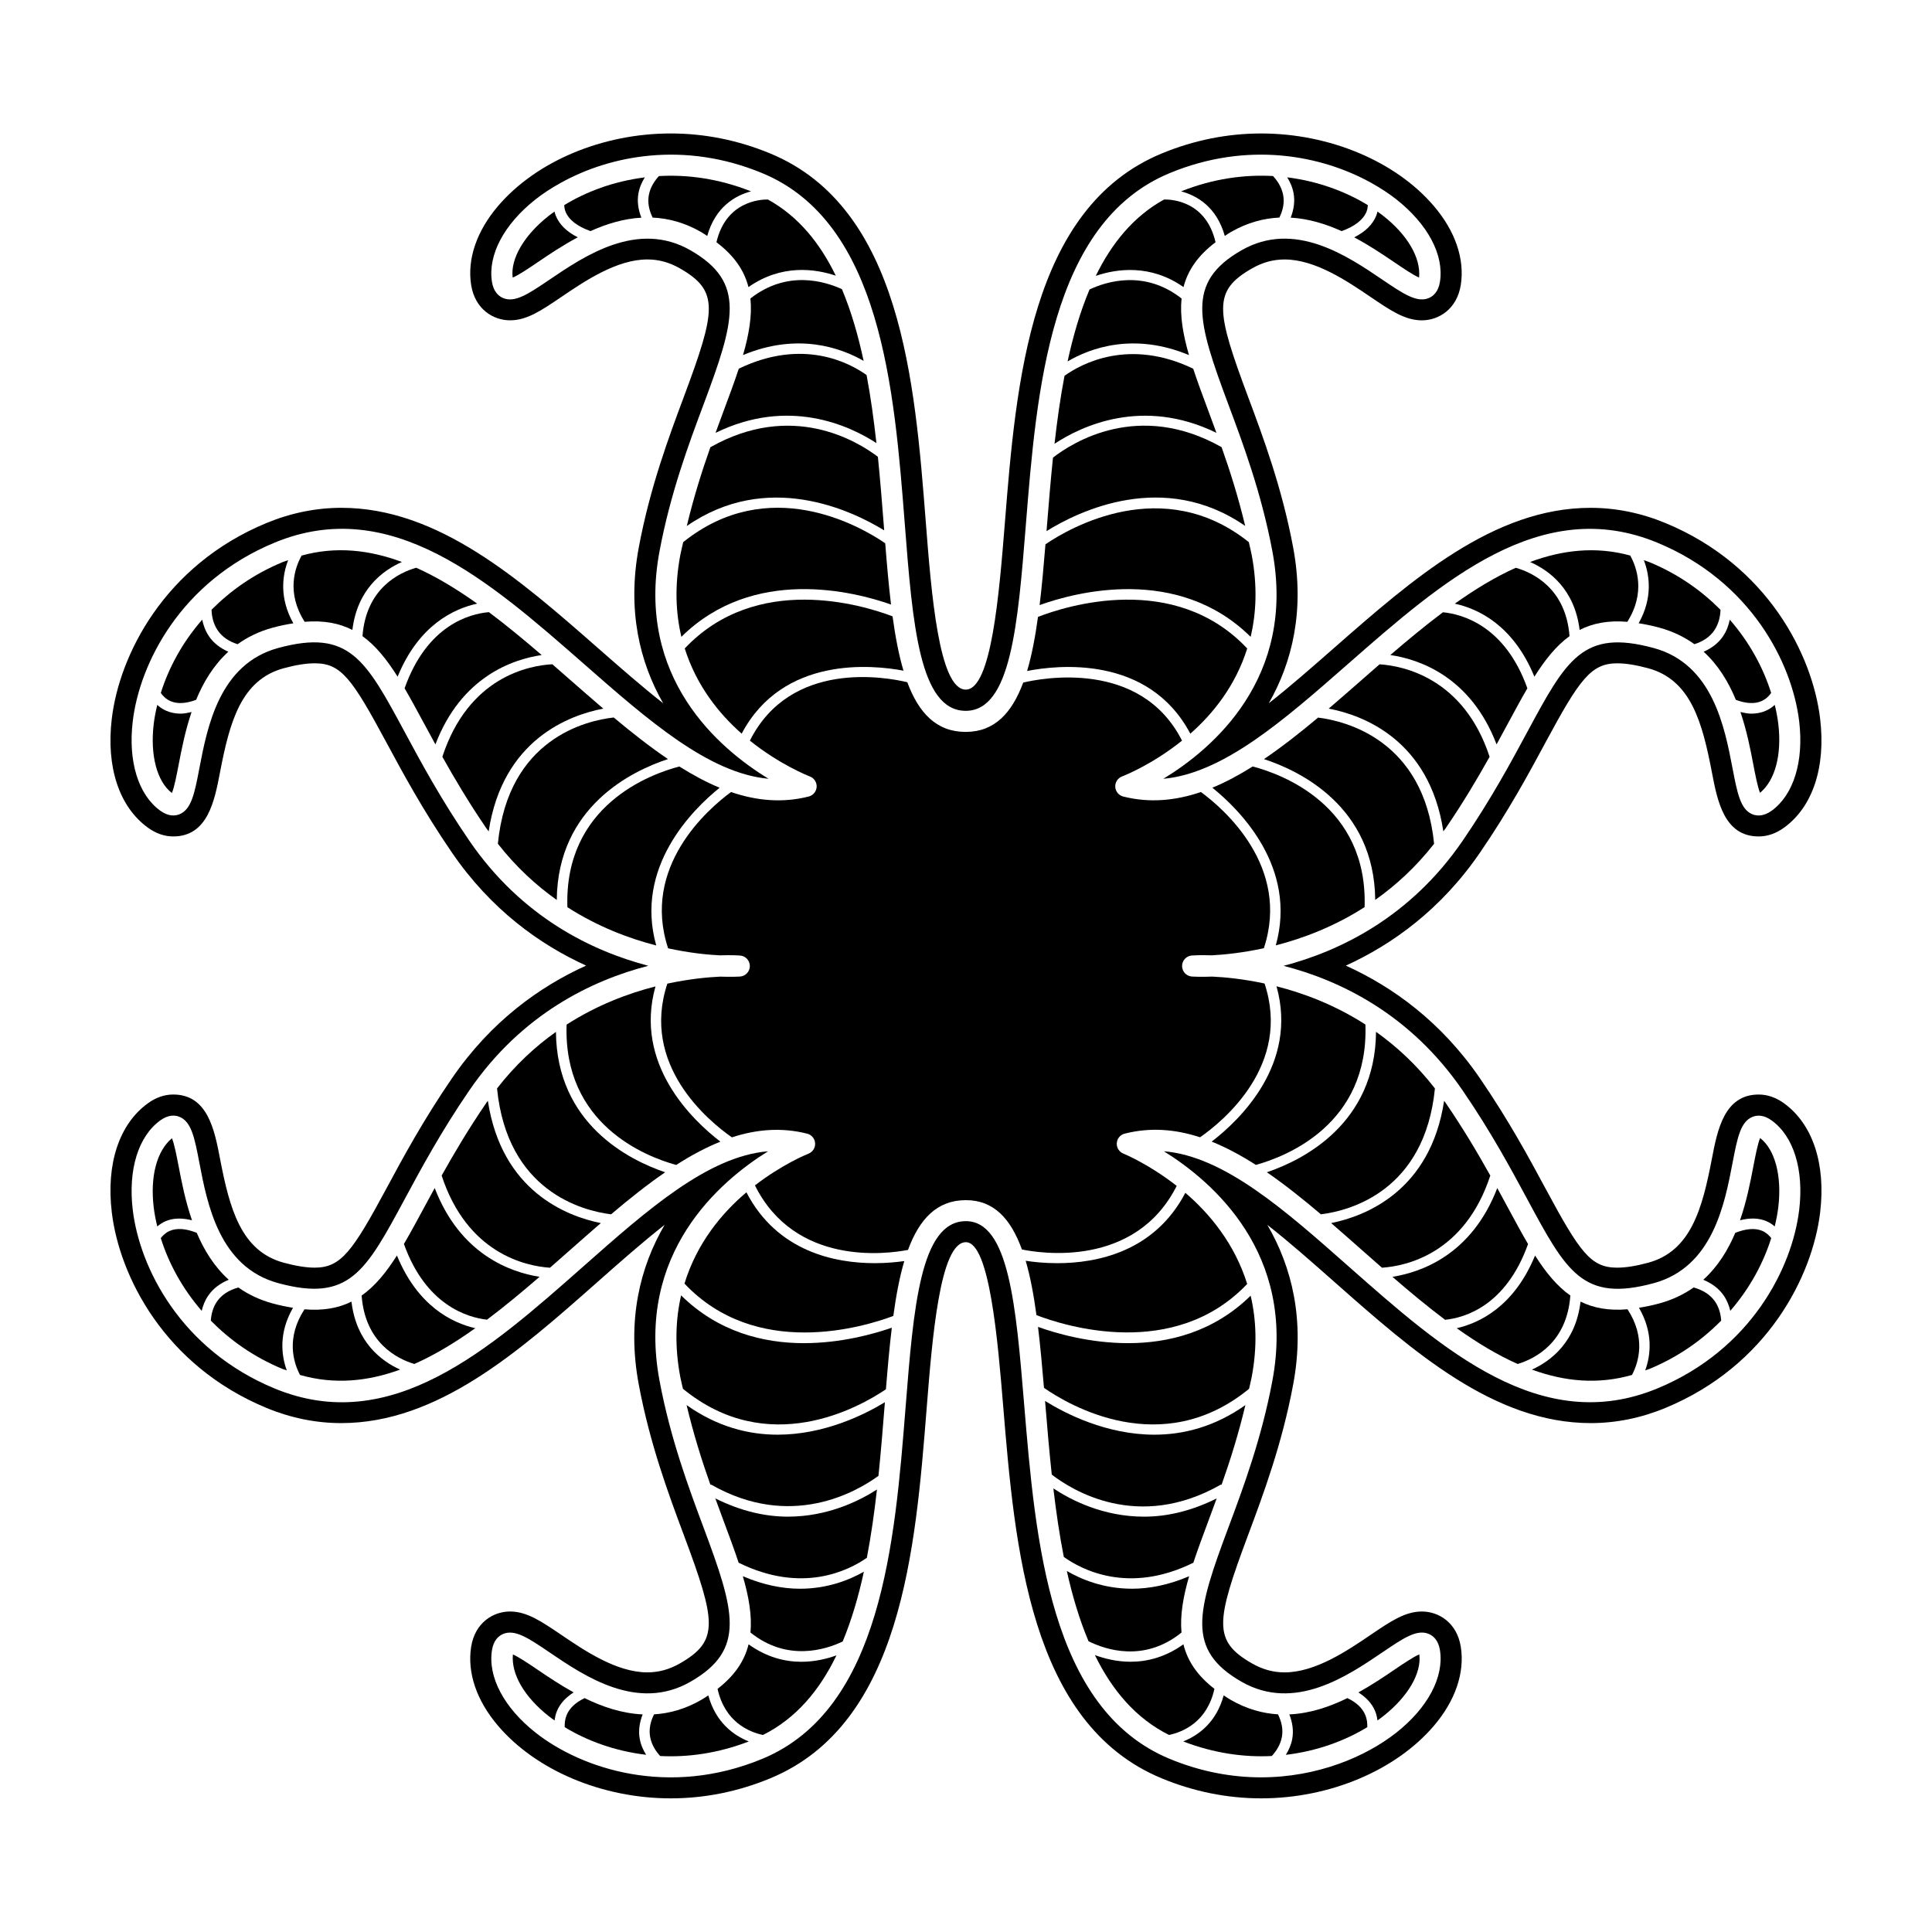 <?xml version="1.0" encoding="UTF-8"?>
<!-- Uploaded to: SVG Repo, www.svgrepo.com, Generator: SVG Repo Mixer Tools -->
<svg fill="#000000" width="800px" height="800px" version="1.1" viewBox="144 144 512 512" xmlns="http://www.w3.org/2000/svg">
 <g>
  <path d="m616.82 436.41c-2.141-1.559-4.41-2.344-6.742-2.348-9.148 0-10.957 9.438-12.41 17.012-2.539 13.266-5.566 24.488-16.879 27.562-3.203 0.871-5.965 1.309-8.203 1.309-7.004 0-9.855-3.969-19.004-20.965-4.301-7.992-9.664-17.941-17.34-29.156-10.383-15.168-23.312-24.371-35.586-29.922 12.273-5.598 25.199-14.82 35.586-29.992 7.68-11.215 13.035-21.16 17.336-29.156 9.008-16.723 12.051-20.969 19.004-20.969 2.238 0 4.992 0.441 8.203 1.309 11.316 3.074 14.34 14.305 16.883 27.562 1.449 7.582 3.258 17.012 12.402 17.012 2.332 0 4.606-0.789 6.746-2.348 7.582-5.508 11.059-16.012 9.543-28.812-2.004-16.938-13.941-40.688-40.977-51.887-6.469-2.68-13.16-4.039-19.875-4.039-25.629 0-47.184 18.906-68.031 37.191-5.863 5.144-11.617 10.191-17.234 14.602 6.238-10.918 9.574-24.676 6.453-41.324-2.977-15.891-7.945-29.188-11.934-39.871-8.605-23.039-9.387-28.078 1.02-34.039 2.793-1.602 5.617-2.379 8.645-2.379 8.141 0 16.605 5.738 22.781 9.93 5.305 3.602 9.141 6.203 13.609 6.203 4.394 0 9.281-2.898 10.309-9.367 1.082-6.84-1.449-14.277-7.141-20.934-10.125-11.855-27.66-19.219-45.75-19.219-8.996 0-17.879 1.789-26.398 5.316-34.844 14.434-38.562 60.77-41.543 98-1.492 18.586-3.531 44.039-10.34 44.066-7.148 0-9.148-25.695-10.609-44.457-2.887-37.086-6.484-83.238-41.191-97.613-8.516-3.527-17.398-5.316-26.398-5.316-18.094 0-35.625 7.359-45.75 19.215-5.688 6.656-8.223 14.09-7.141 20.938 1.023 6.469 5.914 9.367 10.309 9.367 4.469 0 8.305-2.602 13.609-6.203 6.184-4.191 14.641-9.93 22.781-9.93 3.023 0 5.848 0.777 8.645 2.379 10.402 5.961 9.621 11 1.02 34.039-3.988 10.688-8.957 23.98-11.934 39.871-3.117 16.652 0.211 30.41 6.453 41.328-5.617-4.41-11.375-9.457-17.246-14.605-20.844-18.285-42.402-37.191-68.02-37.191-6.715 0-13.406 1.359-19.879 4.039-27.035 11.199-38.969 34.949-40.977 51.887-1.516 12.801 1.965 23.301 9.543 28.812 2.141 1.559 4.414 2.348 6.746 2.348 9.145 0 10.953-9.438 12.402-17.012 2.539-13.266 5.566-24.488 16.879-27.562 3.203-0.871 5.965-1.309 8.203-1.309 7.004 0 9.855 3.969 19.004 20.965 4.301 7.992 9.664 17.941 17.34 29.156 10.383 15.176 23.312 24.398 35.586 29.992-12.273 5.559-25.199 14.75-35.586 29.922-7.68 11.215-13.035 21.16-17.336 29.156-9.008 16.723-12.051 20.969-19.004 20.969-2.238 0-4.992-0.441-8.203-1.309-11.316-3.074-14.34-14.297-16.883-27.562-1.449-7.582-3.258-17.012-12.402-17.012-2.332 0-4.606 0.789-6.746 2.348-7.582 5.508-11.059 16.012-9.543 28.812 2.004 16.938 13.941 40.688 40.977 51.887 6.457 2.676 13.129 4.031 19.824 4.031 25.617 0 47.098-18.984 67.863-37.344 6.074-5.375 12.035-10.641 17.844-15.191-6.492 11.129-10.047 25.23-6.848 42.305 2.977 15.891 7.945 29.188 11.934 39.871 8.605 23.039 9.387 28.078-1.02 34.039-2.793 1.602-5.617 2.379-8.645 2.379-8.141 0-16.605-5.738-22.781-9.93-5.305-3.598-9.141-6.195-13.602-6.203h-0.004c-4.394 0-9.281 2.898-10.305 9.367-1.082 6.84 1.449 14.277 7.141 20.934 10.125 11.855 27.66 19.219 45.75 19.219 9.004 0 17.879-1.789 26.398-5.316 34.793-14.41 38.461-60.695 41.414-97.887 1.48-18.645 3.508-44.184 10.41-44.184 6.289 0.012 8.449 26.117 9.879 43.398 3.102 37.5 6.973 84.168 41.988 98.672 8.516 3.527 17.398 5.316 26.398 5.316 18.098 0 35.625-7.367 45.75-19.215 5.688-6.656 8.223-14.09 7.141-20.934-1.023-6.469-5.914-9.367-10.305-9.367-4.469 0-8.305 2.602-13.609 6.203-6.176 4.191-14.641 9.93-22.781 9.93-3.023 0-5.848-0.777-8.645-2.379-10.402-5.961-9.621-11-1.02-34.039 3.988-10.688 8.957-23.98 11.934-39.871 3.199-17.078-0.352-31.176-6.848-42.309 5.812 4.551 11.77 9.812 17.852 15.191 20.766 18.359 42.246 37.344 67.859 37.344 6.695 0 13.367-1.355 19.824-4.031 27.035-11.199 38.969-34.949 40.977-51.887 1.508-12.797-1.977-23.301-9.551-28.809zm3.992 28.152c-1.832 15.438-12.766 37.109-37.57 47.379-30.816 12.758-56.77-10.16-81.848-32.328-16.906-14.953-33.035-29.199-48.957-30.516 12.93 8.031 35.086 27.066 28.762 60.789-2.887 15.418-7.758 28.465-11.672 38.949-8.289 22.188-11.332 32.359 3.477 40.84 14.043 8.047 28.059-1.484 37.336-7.777 5.535-3.758 9.184-6.246 12.359-4.863 1.082 0.473 2.481 1.598 2.902 4.277 1.125 7.094-3.203 15.262-11.562 21.855-8.074 6.367-20.906 11.848-35.855 11.848-7.637 0-15.824-1.43-24.215-4.902-31.867-13.195-35.574-57.984-38.562-93.969-2.156-26.027-4.016-48.5-15.426-48.523h-0.016c-12.066 0-13.875 22.859-15.977 49.324-2.832 35.676-6.352 80.07-37.98 93.168-24.801 10.281-47.863 2.684-60.07-6.941-8.363-6.594-12.688-14.766-11.562-21.855 0.422-2.68 1.809-3.805 2.902-4.277 3.148-1.379 6.82 1.109 12.359 4.863 9.285 6.301 23.32 15.816 37.344 7.777 14.801-8.484 11.758-18.652 3.477-40.84-3.914-10.484-8.793-23.531-11.68-38.949-6.316-33.719 15.84-52.758 28.766-60.789-15.926 1.309-32.047 15.562-48.957 30.516-25.086 22.172-51.031 45.098-81.855 32.328-24.801-10.273-35.734-31.941-37.562-47.379-1.25-10.574 1.465-19.41 7.281-23.633 2.191-1.598 3.969-1.422 5.074-0.973 3.215 1.266 4.047 5.606 5.305 12.176 2.109 11.02 5.301 27.664 20.902 31.906 18.777 5.082 23.113-2.949 33.582-22.391 4.242-7.875 9.523-17.68 17.035-28.652 13.93-20.359 32.637-29.23 47.465-33.055-14.828-3.879-33.535-12.816-47.465-33.176-7.512-10.973-12.793-20.773-17.035-28.652-10.469-19.438-14.797-27.484-33.582-22.395-15.602 4.238-18.793 20.887-20.902 31.906-1.258 6.57-2.09 10.902-5.301 12.176-1.109 0.434-2.887 0.621-5.078-0.973-5.812-4.223-8.531-13.059-7.281-23.633 1.828-15.438 12.766-37.109 37.562-47.379 30.828-12.766 56.879 10.086 82.082 32.188 16.895 14.816 33 28.949 48.863 30.375-13.082-7.949-35.195-26.707-28.902-60.27 2.887-15.41 7.758-28.457 11.68-38.938 8.289-22.191 11.324-32.359-3.477-40.844-14.016-8.031-28.051 1.48-37.344 7.777-5.531 3.75-9.203 6.238-12.359 4.856-1.094-0.473-2.481-1.598-2.902-4.277-1.125-7.094 3.199-15.266 11.562-21.859 1.926-1.516 4.141-2.969 6.566-4.316 0.059-0.023 0.098-0.07 0.156-0.086 12.973-7.184 32.527-11.164 53.348-2.539 31.543 13.062 34.996 57.328 37.766 92.887 2.07 26.617 3.871 49.605 16.156 49.605h0.047c11.934-0.055 13.766-22.836 15.879-49.211 2.863-35.715 6.422-80.16 38.113-93.285 20.816-8.621 40.375-4.644 53.348 2.539 0.047 0.012 0.07 0.051 0.117 0.066 2.438 1.359 4.672 2.816 6.606 4.344 8.363 6.594 12.688 14.766 11.562 21.859-0.422 2.68-1.82 3.805-2.902 4.277-3.168 1.367-6.82-1.102-12.359-4.856-9.285-6.297-23.305-15.828-37.336-7.777-14.801 8.48-11.758 18.645-3.477 40.84 3.914 10.484 8.785 23.531 11.672 38.945 6.289 33.562-15.82 52.32-28.898 60.27 15.863-1.426 31.973-15.559 48.863-30.375 25.199-22.105 51.262-44.949 82.074-32.188 24.801 10.273 35.734 31.941 37.57 47.379 1.25 10.574-1.473 19.41-7.281 23.633-2.188 1.586-3.977 1.41-5.078 0.973-3.215-1.27-4.039-5.606-5.301-12.172-2.109-11.02-5.297-27.676-20.902-31.906-18.742-5.094-23.105 2.949-33.578 22.395-4.242 7.875-9.523 17.68-17.027 28.652-13.934 20.359-32.641 29.297-47.473 33.176 14.832 3.82 33.535 12.691 47.469 33.055 7.512 10.973 12.793 20.773 17.035 28.648 10.465 19.441 14.781 27.484 33.578 22.398 15.609-4.238 18.793-20.895 20.902-31.91 1.258-6.559 2.09-10.902 5.301-12.172 1.102-0.449 2.891-0.629 5.078 0.973 5.816 4.203 8.535 13.039 7.285 23.613z"/>
  <path d="m334.71 352.76c-3.57-1.473-7.125-3.402-10.68-5.633-7.652 1.996-30.555 10.309-29.664 37.293 8.098 5.188 16.328 8.293 23.539 10.137-5.797-20.684 9.555-35.965 16.805-41.797z"/>
  <path d="m317.71 405.41c-7.231 1.84-15.469 4.926-23.555 10.121-0.91 26.383 20.832 34.938 29.039 37.195 3.894-2.5 7.793-4.602 11.719-6.176-7.434-5.703-22.984-20.547-17.203-41.141z"/>
  <path d="m291.33 417.46c-5.481 3.883-10.801 8.793-15.609 14.984 2.699 27.223 22.562 32.406 30.215 33.363 4.801-4.07 9.566-7.859 14.332-11.141-9.688-3.285-28.73-12.898-28.938-37.207z"/>
  <path d="m250.51 292.93c-8.602-3.195-17.434-4.219-26.574-1.699-1.785 3.184-4.121 9.789 0.797 17.551 5.082-0.418 9.164 0.379 12.652 2.156 1.312-10.754 7.992-15.742 13.125-18.008z"/>
  <path d="m610.45 445.59c-0.637 1.477-1.273 4.816-1.805 7.586-0.781 4.09-1.77 9.145-3.523 14.207 2.629-0.664 5.012-0.629 7.055 0.266 0.84 0.367 1.531 0.852 2.141 1.367 0.43-1.758 0.754-3.481 0.953-5.113 0.98-8.273-0.863-15.254-4.82-18.312z"/>
  <path d="m340.55 338.43c10.891-20.668 34.691-18.254 42.883-16.691-1.254-4.207-2.168-9.09-2.898-14.402-7.863-2.996-36.051-11.637-55.07 8.508 3.09 9.82 9.02 17.246 15.086 22.586z"/>
  <path d="m380.13 304.21c-0.613-5.106-1.09-10.574-1.535-16.238-6.926-4.731-30.961-18.414-53.539-0.301-0.246 1.176-0.551 2.258-0.777 3.461-1.531 8.188-1.195 15.352 0.297 21.637 19.047-18.844 45.805-12 55.555-8.559z"/>
  <path d="m355.98 565.03c-4.504 0-9.602-0.961-15.121-3.316 1.586 5.438 2.445 10.387 2.023 14.918 9.719 7.82 19.926 4.535 24.434 2.383 2.379-5.707 4.203-11.957 5.621-18.5-3.797 2.156-9.582 4.516-16.957 4.516z"/>
  <path d="m286.51 213.48c2.977-2.019 6.574-4.453 10.609-6.59-2.961-1.48-4.938-3.43-5.875-5.836-0.133-0.332-0.203-0.66-0.289-0.988-0.527 0.379-1.059 0.75-1.547 1.137-6.543 5.16-10.176 11.402-9.543 16.359 1.496-0.59 4.305-2.492 6.644-4.082z"/>
  <path d="m249.37 323.33c5.602-13.719 14.965-18.027 21.09-19.363-5.309-3.777-10.688-7.062-16.156-9.512-4.519 1.289-13.281 5.453-14.242 18.129 3.508 2.535 6.445 6.191 9.309 10.746z"/>
  <path d="m250.03 506.96c-5.117-2.332-11.629-7.352-12.887-18.012-3.445 1.703-7.465 2.453-12.453 2.031-4.922 7.559-2.949 14.043-1.184 17.398 9.137 2.613 17.945 1.711 26.523-1.418z"/>
  <path d="m333.63 258.71c19.266-9.418 35.344-2.023 42.629 2.715-0.672-6.066-1.492-12.141-2.606-18.035-4.637-3.316-16.969-9.824-33.867-1.688-1.184 3.602-2.602 7.394-4.098 11.406-0.676 1.809-1.371 3.711-2.059 5.602z"/>
  <path d="m380.74 492.74c0.73-5.371 1.648-10.305 2.91-14.547-1.918 0.277-4.644 0.559-7.856 0.559-10.43 0-25.801-2.992-33.988-18.781-6.516 5.516-13.133 13.461-16.414 24.191 18.957 20.082 47.242 11.617 55.348 8.578z"/>
  <path d="m259.2 458.84c-1.039 1.891-2.031 3.734-2.957 5.445-1.824 3.379-3.516 6.516-5.199 9.383 5.801 16.199 16.785 19.477 22.016 20.059 4.691-3.523 9.324-7.379 13.926-11.359-7.723-1.219-21.023-5.914-27.785-23.527z"/>
  <path d="m249.19 476.72c-2.867 4.519-5.82 8.133-9.352 10.617 0.906 12.461 9.344 16.742 13.961 18.133 5.473-2.418 10.848-5.707 16.152-9.48-6.121-1.41-15.25-5.828-20.762-19.27z"/>
  <path d="m259.39 341.27c6.863-17.957 20.488-22.547 28.164-23.676-4.621-3.977-9.281-7.84-13.992-11.367-5.106 0.438-16.391 3.414-22.34 20.176 1.617 2.781 3.254 5.801 5.008 9.055 0.996 1.832 2.047 3.781 3.16 5.812z"/>
  <path d="m289.75 479.96c1.719-1.508 3.43-3.019 5.141-4.523 2.797-2.469 5.57-4.918 8.332-7.305-9.109-1.832-26.293-8.504-29.938-32.414-0.105 0.152-0.215 0.281-0.324 0.434-4.805 7.023-8.637 13.516-11.922 19.387 6.781 20.641 22.207 23.988 28.711 24.422z"/>
  <path d="m273.5 364.33c3.691-24.336 21.391-30.828 30.379-32.535-2.898-2.481-5.809-5.023-8.746-7.598-1.582-1.391-3.168-2.777-4.762-4.16-6.242 0.332-22.234 3.375-29.141 24.52 3.246 5.789 7.012 12.16 11.73 19.055 0.176 0.254 0.367 0.469 0.539 0.719z"/>
  <path d="m378.32 284.55c-0.035-0.449-0.07-0.891-0.105-1.34-0.457-5.871-0.945-11.996-1.566-18.156-5.578-4.231-22.836-14.723-44.387-2.535-2.258 6.348-4.43 13.285-6.258 20.883 21.285-14.75 43.504-4.242 52.316 1.148z"/>
  <path d="m289.41 598.79c0.492 0.387 1.027 0.766 1.562 1.148 0.105-0.805 0.277-1.629 0.613-2.465 0.82-2.004 2.359-3.637 4.438-4.969-3.586-1.984-6.805-4.152-9.512-5.984-2.309-1.566-5.082-3.445-6.59-4.066-0.484 5.277 3.125 11.32 9.488 16.336z"/>
  <path d="m443.64 584.38c-3.672 0-6.922-0.828-9.477-1.758 4.539 9.297 10.832 16.766 19.645 21.164 3.762-0.805 10.102-3.481 12.027-12.223-4.59-3.547-7.152-7.461-8.219-11.809-4.785 3.441-9.641 4.625-13.977 4.625z"/>
  <path d="m298.93 594.02c-2.379 1.133-3.988 2.629-4.758 4.484-0.453 1.094-0.559 2.195-0.516 3.215 5.738 3.5 13.148 6.324 21.578 7.32-0.746-1.188-1.395-2.578-1.691-4.211-0.395-2.137-0.086-4.309 0.77-6.492-5.504-0.25-10.703-2.027-15.383-4.316z"/>
  <path d="m331.71 593.29c-0.641 0.414-1.238 0.836-1.945 1.238-4.219 2.418-8.395 3.547-12.438 3.793-1.027 2.066-1.387 4.082-1.027 6.016 0.398 2.16 1.586 3.863 2.66 5.027 7.316 0.371 15.277-0.699 23.484-3.859-4.047-1.613-8.773-5.031-10.734-12.215z"/>
  <path d="m184.73 463.91c0.191 1.633 0.523 3.356 0.953 5.113 0.609-0.52 1.301-0.996 2.144-1.367 2.039-0.898 4.422-0.926 7.055-0.266-1.754-5.062-2.734-10.121-3.523-14.211-0.523-2.742-1.16-6.031-1.789-7.531-4.074 3.391-5.793 10.211-4.84 18.262z"/>
  <path d="m484.76 609.05c8.434-0.996 15.844-3.824 21.582-7.332 0.039-1.012-0.066-2.117-0.52-3.215-0.766-1.855-2.371-3.352-4.75-4.484-4.68 2.289-9.879 4.07-15.383 4.316 0.852 2.188 1.16 4.359 0.77 6.488-0.301 1.641-0.953 3.031-1.699 4.227z"/>
  <path d="m513.49 586.52c-2.699 1.832-5.918 4.004-9.5 5.992 2.082 1.324 3.613 2.957 4.438 4.961 0.344 0.832 0.508 1.652 0.613 2.457 0.527-0.379 1.062-0.754 1.551-1.145 6.543-5.16 10.176-11.402 9.543-16.355-1.496 0.598-4.312 2.508-6.644 4.09z"/>
  <path d="m372.87 239.64c-1.441-6.734-3.293-13.16-5.75-19.004-4.488-2.07-14.523-5.176-24.25 2.465 0.473 4.543-0.379 9.527-1.961 14.992 14.52-6.039 25.926-1.918 31.961 1.547z"/>
  <path d="m468.29 593.29c-1.953 7.184-6.688 10.602-10.723 12.207 8.207 3.16 16.156 4.231 23.469 3.863 1.082-1.168 2.289-2.891 2.68-5.059 0.348-1.926-0.016-3.926-1.039-5.984-4.051-0.246-8.227-1.375-12.449-3.793-0.703-0.402-1.297-0.82-1.938-1.234z"/>
  <path d="m313.2 195.2c0.297-1.621 0.941-3.008 1.688-4.195-8.352 1.043-15.695 3.875-21.371 7.367 0.047 0.551 0.109 1.113 0.344 1.691 0.871 2.203 3.133 3.93 6.621 5.184 4.172-1.883 8.715-3.293 13.488-3.566-0.852-2.176-1.16-4.348-0.77-6.481z"/>
  <path d="m220.36 292.46c-0.492 0.188-0.984 0.301-1.477 0.508-7.734 3.203-13.879 7.652-18.824 12.625 0.055 1.602 0.406 3.699 1.684 5.531 1.16 1.672 2.918 2.871 5.223 3.598 2.613-1.883 5.68-3.402 9.316-4.387 1.945-0.527 3.734-0.883 5.457-1.152-3.781-6.738-2.914-12.73-1.379-16.723z"/>
  <path d="m343.02 194.71c-8.539-3.387-16.812-4.481-24.391-4.051-1.082 1.168-2.293 2.891-2.684 5.062-0.348 1.91 0.012 3.898 1.012 5.941 4.16 0.195 8.465 1.316 12.809 3.809 0.598 0.344 1.102 0.707 1.656 1.059 2.184-7.793 7.531-10.742 11.598-11.82z"/>
  <path d="m342.35 220.08c8.711-6.109 17.598-4.887 23.141-3.019-4.219-8.695-9.992-15.785-17.992-20.191-1.977-0.031-11.117 0.469-13.633 11.332 4.727 3.562 7.371 7.5 8.484 11.879z"/>
  <path d="m189.55 354.16c0.637-1.477 1.273-4.816 1.809-7.586 0.766-4 1.727-8.926 3.41-13.879-0.996 0.227-1.988 0.43-2.902 0.43-1.371 0-2.644-0.258-3.82-0.77-0.945-0.414-1.723-0.961-2.371-1.551-0.418 1.738-0.75 3.438-0.938 5.047-0.992 8.273 0.859 15.258 4.812 18.309z"/>
  <path d="m220 507.17c-1.461-4.039-2.168-9.977 1.652-16.59-1.699-0.277-3.457-0.629-5.371-1.148-3.543-0.961-6.543-2.422-9.113-4.238-2.508 0.707-4.422 1.93-5.648 3.699-1.16 1.668-1.551 3.559-1.652 5.094 4.973 5.043 11.191 9.562 19.02 12.809 0.375 0.148 0.742 0.234 1.113 0.375z"/>
  <path d="m199.21 487.32c1.285-1.863 3.133-3.231 5.41-4.172-3.879-3.496-6.551-7.883-8.48-12.438-2.852-1.133-5.285-1.336-7.199-0.492-1.055 0.457-1.762 1.176-2.332 1.891 1.988 6.352 5.492 13.105 10.844 19.277 0.32-1.34 0.844-2.742 1.758-4.066z"/>
  <path d="m189.19 329.81c1.82 0.789 4.109 0.648 6.781-0.344 1.918-4.66 4.606-9.164 8.539-12.75-2.125-0.941-3.863-2.254-5.082-4.027-1.008-1.465-1.543-3.019-1.844-4.469-5.422 6.211-8.961 13.02-10.969 19.422 0.578 0.809 1.375 1.648 2.574 2.168z"/>
  <path d="m275.94 367.6c4.816 6.156 10.137 11.027 15.609 14.898 0.238-24.754 19.996-34.234 29.473-37.332-4.777-3.238-9.559-6.988-14.375-11.023-7.234 0.797-27.961 5.582-30.707 33.457z"/>
  <path d="m352.79 545.93c-5.828 0-12.34-1.402-19.227-4.84 0.715 1.953 1.438 3.93 2.133 5.793 1.477 3.949 2.875 7.699 4.051 11.25 16.781 8.293 29.113 2.098 33.98-1.301 1.137-5.91 1.984-12 2.676-18.094-4.781 3.074-13.129 7.191-23.613 7.191z"/>
  <path d="m475.43 312.77c1.492-6.289 1.828-13.453 0.297-21.637-0.227-1.203-0.523-2.293-0.777-3.461-22.738-18.168-47.48-3.793-53.891 0.57-0.457 5.617-0.938 11.043-1.551 16.113 9.371-3.379 36.59-10.691 55.922 8.414z"/>
  <path d="m510.59 201.21c-0.488-0.387-1.02-0.762-1.547-1.137-0.086 0.328-0.156 0.648-0.289 0.988-0.938 2.402-2.91 4.352-5.875 5.836 4.031 2.137 7.621 4.57 10.605 6.59 2.309 1.566 5.082 3.445 6.59 4.066 0.492-5.285-3.121-11.328-9.484-16.344z"/>
  <path d="m457 194.71c4.062 1.074 9.402 4.016 11.582 11.812 0.551-0.348 1.055-0.711 1.652-1.055 4.348-2.492 8.656-3.617 12.816-3.809 1.004-2.039 1.355-4.027 1.008-5.934-0.395-2.176-1.605-3.898-2.691-5.074-7.57-0.422-15.84 0.672-24.367 4.059z"/>
  <path d="m506.16 200.04c0.223-0.57 0.289-1.129 0.332-1.672-5.68-3.496-13.02-6.328-21.371-7.371 0.746 1.188 1.391 2.574 1.688 4.207 0.395 2.133 0.086 4.297-0.762 6.473 4.777 0.273 9.32 1.688 13.492 3.57 3.492-1.258 5.754-3 6.621-5.207z"/>
  <path d="m549.49 292.93c5.133 2.266 11.809 7.254 13.129 18.012 3.488-1.785 7.562-2.578 12.645-2.156 4.867-7.719 2.523-14.375 0.766-17.562-9.129-2.504-17.949-1.48-26.539 1.707z"/>
  <path d="m419.08 307.48c-0.73 5.289-1.637 10.152-2.887 14.34 7.809-1.551 32.18-4.379 43.254 16.617 6.07-5.34 11.996-12.766 15.078-22.586-19.293-20.465-48.07-11.238-55.445-8.371z"/>
  <path d="m466.37 258.71c-0.691-1.891-1.391-3.797-2.062-5.602-1.496-4.004-2.91-7.805-4.098-11.402-17.02-8.188-29.645-1.316-34.102 1.883-1.129 5.891-1.965 11.957-2.648 18.016 7.156-4.727 23.41-12.426 42.91-2.894z"/>
  <path d="m459.09 238.1c-1.582-5.465-2.434-10.449-1.961-14.992-9.836-7.723-19.973-4.473-24.383-2.402-2.481 5.863-4.359 12.309-5.824 19.07 5.961-3.496 17.457-7.801 32.168-1.676z"/>
  <path d="m550.63 323.33c2.867-4.555 5.805-8.211 9.309-10.742-0.961-12.664-9.715-16.828-14.238-18.121-5.473 2.449-10.852 5.734-16.164 9.512 6.125 1.332 15.488 5.644 21.094 19.352z"/>
  <path d="m457.11 576.64c-0.418-4.527 0.438-9.48 2.023-14.922-5.512 2.352-10.605 3.309-15.113 3.309-7.598 0-13.508-2.5-17.301-4.699 1.465 6.594 3.332 12.879 5.754 18.621 4.394 2.188 14.691 5.734 24.637-2.309z"/>
  <path d="m458.13 460.11c-8.203 15.672-23.52 18.645-33.926 18.645-3.531 0-6.457-0.336-8.387-0.641 1.23 4.203 2.133 9.094 2.856 14.41 7.316 2.828 36.465 12.133 55.844-8.262-3.312-10.633-9.91-18.605-16.387-24.152z"/>
  <path d="m598.48 488.89c-1.223-1.77-3.141-2.992-5.648-3.699-2.57 1.812-5.578 3.273-9.113 4.238-1.914 0.52-3.68 0.871-5.375 1.148 3.824 6.613 3.117 12.551 1.656 16.59 0.371-0.141 0.742-0.227 1.113-0.383 7.828-3.246 14.051-7.766 19.02-12.809-0.102-1.527-0.496-3.418-1.652-5.086z"/>
  <path d="m611.04 470.2c-1.906-0.812-4.332-0.609-7.176 0.516-1.93 4.555-4.602 8.941-8.48 12.438 2.281 0.945 4.133 2.309 5.414 4.172 0.91 1.324 1.43 2.719 1.75 4.055 5.352-6.176 8.855-12.93 10.844-19.281-0.57-0.715-1.289-1.434-2.352-1.898z"/>
  <path d="m460.25 558.14c1.176-3.559 2.57-7.301 4.047-11.254 0.695-1.863 1.414-3.836 2.133-5.789-6.883 3.438-13.387 4.836-19.219 4.836-10.867 0-19.383-4.398-24.059-7.492 0.719 6.117 1.598 12.227 2.769 18.164 4.617 3.316 17.152 10.02 34.328 1.535z"/>
  <path d="m443 499.95c-10.348 0-19.32-2.66-23.914-4.309 0.613 5.082 1.109 10.523 1.578 16.152 6.375 4.453 31.164 19.25 54.348 0.258 0.227-1.078 0.504-2.07 0.711-3.18 1.516-8.086 1.188-15.219-0.289-21.504-9.855 9.68-21.805 12.582-32.434 12.582z"/>
  <path d="m422.73 534.78c5.273 4.082 22.797 15.168 44.742 2.691 0.086-0.047 0.18-0.004 0.273-0.031 2.273-6.402 4.465-13.402 6.297-21.074-8.148 5.762-16.449 7.84-24.102 7.84-12.727 0-23.613-5.598-28.988-8.938 0.012 0.141 0.023 0.277 0.035 0.414 0.508 6.172 1.047 12.613 1.742 19.098z"/>
  <path d="m434.39 217.11c5.531-1.891 14.484-3.176 23.254 2.973 1.113-4.379 3.758-8.324 8.488-11.887-2.519-10.941-11.656-11.367-13.637-11.324-8.035 4.422-13.848 11.527-18.105 20.238z"/>
  <path d="m473.99 283.38c-1.824-7.598-4-14.531-6.258-20.879-21.949-12.398-39.449-1.289-44.68 2.769-0.645 6.227-1.148 12.41-1.621 18.332-0.031 0.383-0.059 0.762-0.09 1.145 8.574-5.324 31.102-16.281 52.648-1.367z"/>
  <path d="m414.82 475.12c4.699 0.988 29.98 5.031 41.02-16.848-7.387-5.777-13.945-8.484-14.113-8.543-1.129-0.449-1.844-1.57-1.77-2.777 0.074-1.211 0.926-2.238 2.102-2.527 6.793-1.723 13.422-1.176 19.973 0.969 6.301-4.398 24.234-19.246 17.086-40.754-5.656-1.211-10.531-1.688-13.887-1.832-3.055 0.121-5.008 0.012-5.359-0.016-1.461-0.098-2.602-1.309-2.609-2.781-0.004-1.465 1.129-2.691 2.59-2.793 0.352-0.031 2.238-0.152 5.262-0.047 3.324-0.168 8.176-0.66 13.82-1.883 7.117-21.562-10.531-36.879-16.676-41.395-6.762 2.297-13.598 2.957-20.598 1.195-1.18-0.301-2.031-1.328-2.102-2.551-0.07-1.219 0.66-2.336 1.793-2.769 0.715-0.273 8.082-3.219 15.898-9.492-11.023-21.758-37.578-16.473-42.09-15.383-2.988 8.055-7.586 13.035-15.16 13.07h-0.086c-7.75 0-12.438-5.023-15.469-13.164-5.481-1.328-30.867-6.062-41.719 15.477 7.82 6.273 15.184 9.219 15.898 9.492 1.137 0.434 1.867 1.559 1.797 2.769-0.07 1.215-0.922 2.246-2.102 2.551-6.992 1.77-13.824 1.109-20.59-1.188-6.152 4.519-23.809 19.844-16.668 41.418 5.578 1.211 10.379 1.699 13.699 1.859 3.066-0.102 5.008 0.016 5.367 0.047 1.465 0.105 2.594 1.324 2.594 2.793-0.004 1.465-1.145 2.68-2.609 2.781-0.359 0.02-2.258 0.125-5.254 0.02-3.359 0.152-8.277 0.625-14 1.855-7.133 21.512 10.82 36.352 17.105 40.738 6.551-2.141 13.168-2.691 19.949-0.977 1.176 0.293 2.023 1.316 2.102 2.523 0.082 1.211-0.637 2.332-1.758 2.777-0.66 0.262-7.047 2.898-14.188 8.41 10.66 21.371 34.777 18.223 40.566 17.094 3.004-8.148 7.648-13.184 15.32-13.184h0.031c7.418-0.008 11.906 4.992 14.832 13.062z"/>
  <path d="m615.27 335.85c-0.191-1.605-0.52-3.309-0.938-5.043-0.656 0.59-1.43 1.137-2.371 1.551-1.18 0.516-2.449 0.77-3.82 0.77-0.918 0-1.906-0.203-2.906-0.43 1.684 4.953 2.644 9.879 3.406 13.879 0.523 2.734 1.16 6.027 1.785 7.531 4.074-3.383 5.793-10.211 4.844-18.258z"/>
  <path d="m334.16 591.56c1.93 8.746 8.262 11.418 12.031 12.227 8.77-4.383 15.004-11.828 19.477-21.098-2.527 0.906-5.715 1.699-9.305 1.699-4.332 0-9.191-1.184-13.98-4.629-1.066 4.336-3.633 8.254-8.223 11.801z"/>
  <path d="m600.57 312.69c-1.223 1.773-2.961 3.082-5.09 4.027 3.934 3.586 6.621 8.09 8.539 12.75 2.68 0.996 4.984 1.133 6.805 0.328 1.184-0.52 1.969-1.355 2.551-2.152-2.004-6.402-5.547-13.215-10.969-19.426-0.293 1.457-0.828 3.012-1.836 4.473z"/>
  <path d="m324.5 487.29c-1.445 6.289-1.75 13.441-0.227 21.574 0.207 1.109 0.484 2.098 0.711 3.176 22.566 18.5 46.645 4.977 53.797 0.133 0.457-5.691 0.938-11.195 1.559-16.324-4.758 1.656-13.41 4.102-23.336 4.102-10.652-0.004-22.633-2.926-32.504-12.66z"/>
  <path d="m332.52 537.47c21.051 11.98 38.426 1.914 44.281-2.359 0.648-6.316 1.16-12.594 1.633-18.605 0.023-0.301 0.051-0.598 0.07-0.902-5.551 3.371-16.152 8.602-28.445 8.602-7.652 0-15.961-2.074-24.105-7.844 1.832 7.672 4.019 14.672 6.297 21.078 0.086 0.031 0.184-0.016 0.27 0.031z"/>
  <path d="m540.61 341.27c1.113-2.023 2.168-3.981 3.148-5.805 1.754-3.258 3.391-6.277 5.012-9.059-5.918-16.609-17.289-19.66-22.375-20.148-4.695 3.523-9.34 7.367-13.945 11.332 7.676 1.129 21.301 5.723 28.16 23.68z"/>
  <path d="m579.64 292.46c1.531 3.996 2.398 9.984-1.379 16.707 1.723 0.277 3.508 0.629 5.457 1.16 3.637 0.988 6.707 2.508 9.316 4.387 2.324-0.727 4.082-1.934 5.246-3.613 1.266-1.84 1.621-3.914 1.672-5.5-4.941-4.973-11.094-9.426-18.832-12.629-0.5-0.207-0.992-0.328-1.48-0.512z"/>
  <path d="m496.77 468.13c2.762 2.383 5.531 4.832 8.328 7.305 1.707 1.512 3.422 3.019 5.141 4.523 6.492-0.434 21.938-3.789 28.707-24.418-3.285-5.875-7.109-12.367-11.922-19.391-0.102-0.152-0.211-0.277-0.316-0.422-3.648 23.898-20.828 30.566-29.938 32.402z"/>
  <path d="m508.45 382.48c5.473-3.863 10.793-8.73 15.602-14.871-2.746-27.57-23.578-32.562-30.742-33.438-4.805 4.031-9.574 7.766-14.344 11 9.488 3.094 29.242 12.57 29.484 37.309z"/>
  <path d="m482.1 394.53c7.211-1.848 15.441-4.949 23.531-10.133 0.883-26.969-22.008-35.277-29.664-37.273-3.551 2.231-7.109 4.156-10.68 5.629 7.246 5.836 22.586 21.105 16.812 41.777z"/>
  <path d="m509.6 320.05c-1.582 1.375-3.16 2.762-4.734 4.141-2.938 2.574-5.848 5.125-8.746 7.602 8.984 1.703 26.688 8.195 30.383 32.531 0.176-0.246 0.363-0.465 0.535-0.715 4.715-6.887 8.48-13.266 11.723-19.051-6.852-20.91-22.945-24.109-29.16-24.508z"/>
  <path d="m505.85 415.51c-8.098-5.203-16.34-8.297-23.566-10.133 5.793 20.598-9.734 35.449-17.18 41.16 3.918 1.578 7.82 3.68 11.715 6.176 8.215-2.273 29.949-10.855 29.031-37.203z"/>
  <path d="m562.86 488.94c-1.254 10.66-7.769 15.688-12.883 18.02 8.574 3.129 17.387 4.035 26.52 1.414 1.762-3.356 3.738-9.84-1.184-17.402-4.984 0.422-9.012-0.328-12.453-2.031z"/>
  <path d="m524.27 432.45c-4.812-6.203-10.133-11.113-15.609-15.004-0.195 24.312-19.234 33.93-28.93 37.215 4.762 3.285 9.527 7.074 14.324 11.145 7.66-0.949 27.516-6.141 30.215-33.355z"/>
  <path d="m560.16 487.33c-3.531-2.484-6.484-6.09-9.352-10.605-5.512 13.438-14.641 17.859-20.758 19.266 5.305 3.773 10.68 7.062 16.152 9.48 4.617-1.395 13.055-5.68 13.957-18.141z"/>
  <path d="m548.95 473.68c-1.684-2.867-3.379-6-5.203-9.387-0.922-1.715-1.918-3.559-2.953-5.445-6.762 17.609-20.066 22.305-27.789 23.523 4.609 3.988 9.262 7.859 13.961 11.387 5.246-0.531 16.152-3.723 21.984-20.078z"/>
 </g>
</svg>